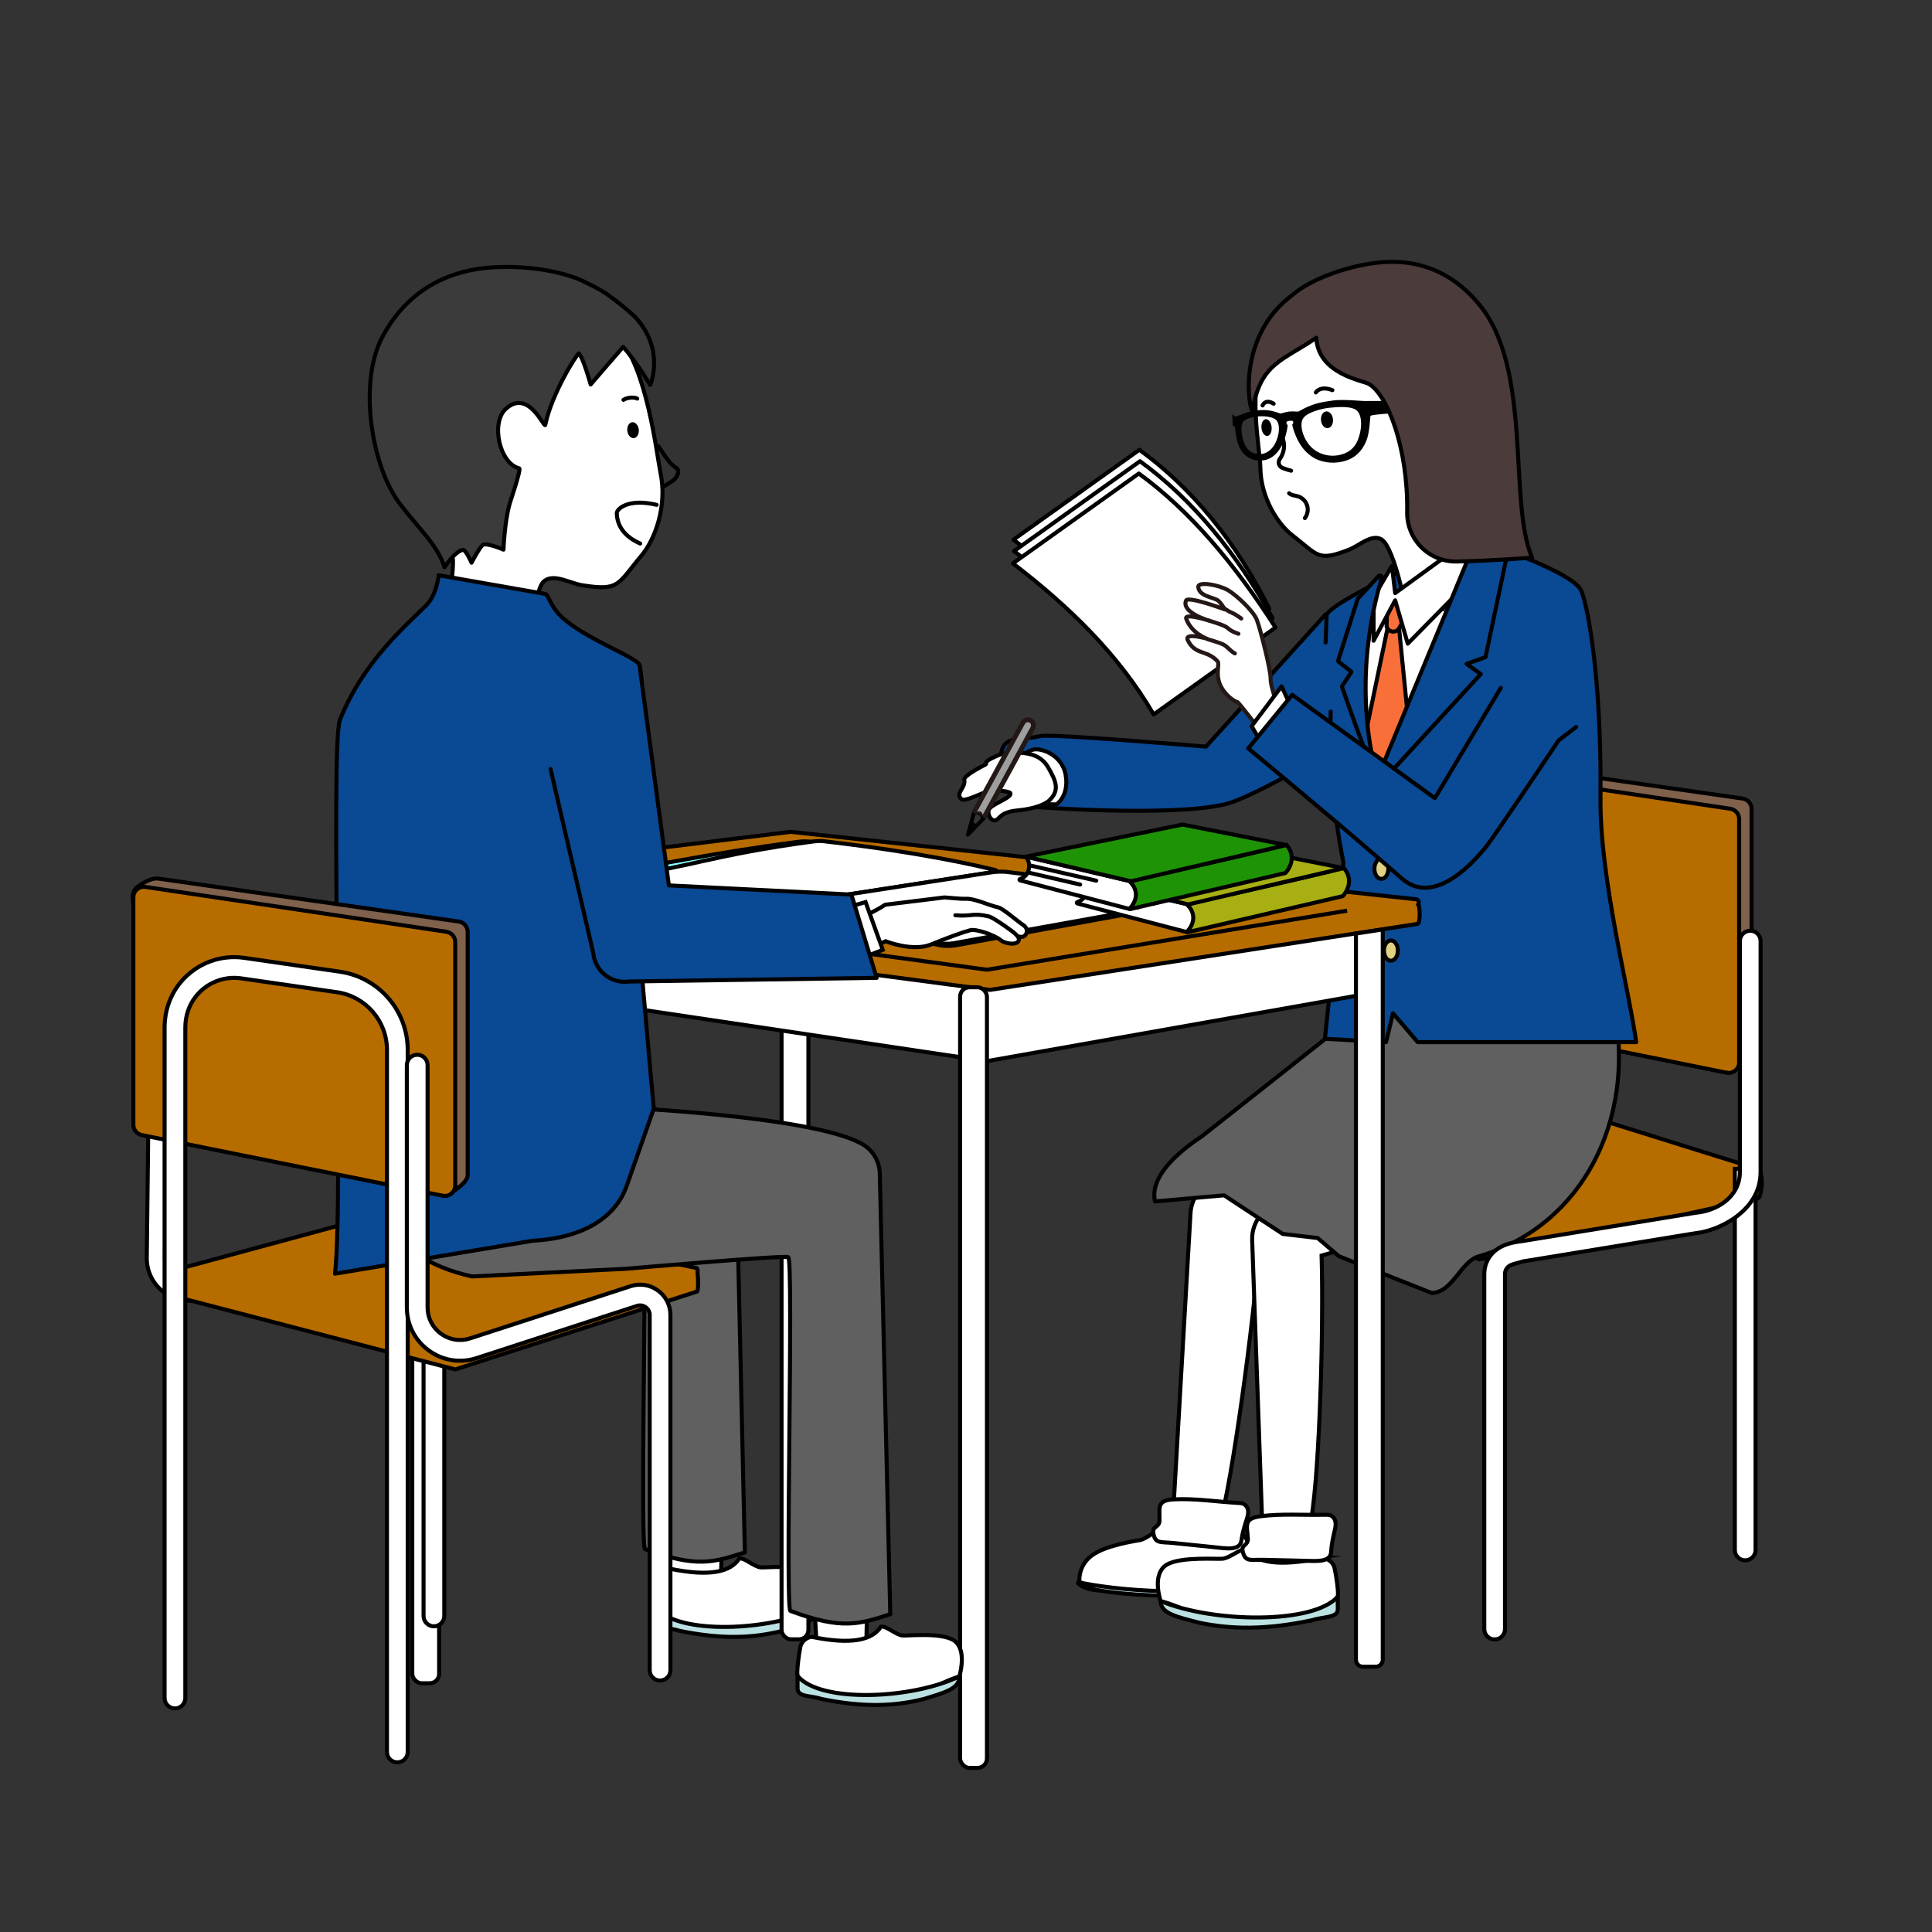 <?xml version="1.0" encoding="UTF-8"?>
<svg id="_出典ってどう書けばいいの_" data-name="出典ってどう書けばいいの？" xmlns="http://www.w3.org/2000/svg" xmlns:xlink="http://www.w3.org/1999/xlink" viewBox="0 0 960 960">
  <rect x="0" y="0" width="960" height="960" fill="#333333" stroke="none"/>
  <defs>
    <style>
      .cls-1, .cls-2, .cls-3, .cls-4 {
        fill: none;
      }

      .cls-2, .cls-5, .cls-6, .cls-7, .cls-8, .cls-9, .cls-10, .cls-3, .cls-11, .cls-12, .cls-13, .cls-14, .cls-15, .cls-16, .cls-17, .cls-4, .cls-18, .cls-19, .cls-20, .cls-21 {
        stroke-width: 2px;
      }

      .cls-2, .cls-5, .cls-6, .cls-7, .cls-9, .cls-10, .cls-3, .cls-11, .cls-12, .cls-13, .cls-14, .cls-15, .cls-16, .cls-17, .cls-4, .cls-18, .cls-19, .cls-20, .cls-21 {
        stroke: #000;
      }

      .cls-2, .cls-5, .cls-6, .cls-9, .cls-12, .cls-14, .cls-16, .cls-4, .cls-18 {
        stroke-miterlimit: 10;
      }

      .cls-2, .cls-7, .cls-8, .cls-10, .cls-3, .cls-11, .cls-13, .cls-15, .cls-17, .cls-20, .cls-21 {
        stroke-linecap: round;
      }

      .cls-5 {
        fill: #f96f3a;
      }

      .cls-7, .cls-8, .cls-10, .cls-3, .cls-11, .cls-13, .cls-15, .cls-17, .cls-19, .cls-20, .cls-21 {
        stroke-linejoin: round;
      }

      .cls-7, .cls-8, .cls-22, .cls-14, .cls-19 {
        fill: #fff;
      }

      .cls-8 {
        stroke: #231815;
      }

      .cls-9 {
        fill: #7f614c;
      }

      .cls-10 {
        fill: #0a4993;
      }

      .cls-11 {
        fill: #a7af12;
      }

      .cls-23 {
        fill: #9e9e9f;
      }

      .cls-24 {
        fill: #231815;
      }

      .cls-12 {
        fill: #bce1e2;
      }

      .cls-13 {
        fill: #3b3b3b;
      }

      .cls-15 {
        fill: #8cffff;
      }

      .cls-16 {
        fill: #e0d282;
      }

      .cls-17 {
        fill: #1f9306;
      }

      .cls-18 {
        fill: #b76c00;
      }

      .cls-20 {
        fill: #4b3b3b;
      }

      .cls-21 {
        fill: #606060;
      }

      .cls-25 {
        clip-path: url(#clippath);
      }
    </style>
    <clipPath id="clippath">
      <rect class="cls-1" x="37.39" y="104.57" width="867.23" height="796.49"/>
    </clipPath>
  </defs>
  <g class="cls-25">
    <g>
      <g>
        <path class="cls-9" d="M862.73,531.14c-1.56.99-3.47,1.29-5.27.86l-142.9-34.2c-2.42-.49-4.16-2.61-4.16-5.08l-6.49-108.17c-.08-1.92.79-3.75,2.31-4.93,3.73-2.87,7.74-4.57,10.36-4.18l149.34,21.35c2.54.38,4.42,2.56,4.42,5.13v120.94c0,2.66-3.83,5.9-7.61,8.28Z"/>
        <path class="cls-18" d="M857.96,533.03l-149.56-30.15c-2.42-.49-4.16-2.61-4.16-5.08v-113.08c0-3.17,2.82-5.6,5.95-5.13l149.56,22.28c2.54.38,4.42,2.56,4.42,5.13v120.94c0,3.28-3,5.73-6.21,5.08Z"/>
      </g>
      <path class="cls-18" d="M616.73,572.98c-.17-.88.1-2.08.74-2.18l144.81-24.63c.06,0,.12,0,.18.01l111.39,34.81c.93.26,1.3,1.77,1.18,3.18,1.03,2.22.03,10.92-1.54,11.26l-138.3,30.36-118.52-43.26c-.7-.22-.48-6.22.07-9.55Z"/>
      <g>
        <path class="cls-14" d="M607.46,751.64l-24.43-1.39,8.52-147.25c.2-4.52,2.09-8.85,5.36-12.25l78.93-47.37,23.92,38.93c-19.47,8.22-46.91,20.71-73.26,26.11-1.72,35.37-12.93,118.5-19.03,143.22Z"/>
        <g>
          <path class="cls-14" d="M614.37,761.79c2.85.16,5.18,2.13,5.55,4.71.74,5.16,1.14,12.84.56,14.81-.95,3.22-12.77,9.54-15.57,10.44-6.57,2.11-27.76-.58-34.69-1.1-12.51-.93-28.44,1.66-33.66-3.37-.71-3.04-.17-10.46,6.94-15.04,7.11-4.58,20.42-6.49,22.94-6.98,3.67-.72,8.81-5.81,11.57-5.53,4.11,6.52,14.92,8.17,36.36,2.07Z"/>
          <path class="cls-12" d="M604.72,793.34c-21.93-.16-44.32-.3-60.38-3.44-10.63-2.32-8.5-3.76-8.5-3.76,12.93,3.29,71.83,10.24,84.64-4.83l-.43,6.56c-.3,4.44-10.15,3.31-15.32,5.48Z"/>
        </g>
        <path class="cls-14" d="M615.32,746.81c.84.05,1.69.1,2.45.41,1.49.62,2.32,2.16,2.43,3.66.11,1.5-.36,2.97-.82,4.41-1.05,3.3-2.08,6.73-2.52,10.14-.69,5.3-7.73,3.96-13.53,3.36-6.8-.7-13.6-1.4-20.4-2.09-6.34-.65-9.02.53-9.86-5.06-.51-3.43,3.08-2.58,3.09-6.16.02-6.68-1.26-9.99,7.06-10.45,10.43-.57,21.66,1.21,32.09,1.78Z"/>
      </g>
      <g>
        <path class="cls-14" d="M651.6,754.71l-24.47.54-4.94-139.12c-.16-4.52,1.39-8.98,4.38-12.64l68.7-40.48,36.69,29c-15.4,13.84-46.68,23.97-75.27,31.88,1.08,35.4-.97,105.7-5.1,130.82Z"/>
        <g>
          <path class="cls-14" d="M657,774.08c2.96.33,5.52,2.38,6.09,4.9,1.13,5.05,2.09,12.52,1.63,14.39-.75,3.06-12.55,8.47-15.39,9.17-6.66,1.65-36.06,3.66-43.28,2.74-13.03-1.67-16.54-6.29-29.35-9.72-.95-2.99-3.82-14.17,3.23-18.18,7.04-4.01,25.07-2.54,27.65-2.87,3.75-.47,8.72-5.1,11.6-4.66,4.73,6.57,16.05,8.82,37.83,4.23Z"/>
          <path class="cls-12" d="M652.08,805.05c-23.56,5-40.47,4.48-55.81,1.35-11.18-2.89-19.59-4.54-19.57-10.84h0c26.07,10.85,75.81,11.64,88.02-2.18l.02,6.33c0,4.29-7.45,3.57-12.66,5.35Z"/>
        </g>
        <path class="cls-14" d="M658.41,752.68c.84-.02,1.69-.04,2.48.22,1.54.5,2.48,1.97,2.71,3.45s-.12,2.99-.46,4.46c-.79,3.37-1.54,6.87-1.71,10.31-.27,5.33-7.39,4.55-13.22,4.42-6.84-.16-13.67-.32-20.51-.48-6.38-.14-8.95,1.24-10.23-4.26-.78-3.38,2.87-2.81,2.59-6.39-.51-6.66-2.05-9.86,6.22-10.98,10.35-1.39,21.69-.51,32.13-.75Z"/>
      </g>
      <path class="cls-21" d="M573.92,596.98l34.35-3.03,29.1,19.18,17.38,2.04,10.53,9.03,46.05,18.25c10.51-.09,14.33-15.53,23.42-18.18,53.27-15.51,80.65-71.83,65.6-131.58l-.12-.47-126.28,11.82-76.78,60.62c-9.15,6.04-26.31,19.01-23.24,32.33Z"/>
      <g>
        <path class="cls-10" d="M658.68,305.29l-59.41,65.7s-76.9-6.5-82.28-5.24c-11.49,2.68-20.46-1.67-19.82,14.08.64,15.75,16.66,21.11,16.66,21.11,0,0,67.28,5.13,94.66-1.26,15.43-3.6,60.98-31.47,61.41-31.69l-4.78-30.73"/>
        <path class="cls-7" d="M508.23,375.4s.78-1.25,4.54-2.73c3.77-1.49,14.94,2,16.75,12.4,1.81,10.39-4.52,14.61-4.52,14.61l-9-.04-7.78-24.23Z"/>
        <path class="cls-14" d="M521.6,397.55s-3.48,3.97-16.03,5.15c-8.89.84-8.66,4.29-10.97,4.92-2.31.63-4.8-4.07-2.58-6.21,2.64-2.55,11.02-5.3,10.02-7.35-.33-.68-7.36-2.36-13.95.17-2.01.77-8.87,4.01-10.17,2.98-3.71-2.92,2.12-5.77,1.22-9.64-.5-2.15,9.17-6.96,10.52-7.66s-2.16-.82,5.25-4.14c3.09-1.38,6.19-2.2,12.08-1.75,5.03.39,10.55,1.53,13.91,7.42,3.6,6.32,5.91,10.96.69,16.11Z"/>
      </g>
      <path class="cls-10" d="M661.24,353.58l-.51,18.33c.6,25.92,6.83,56.91,6.83,56.91l-9.24,87.33,30.42,1.68,3.41-14.34,12.29,14.34h108.59c-3.41-25.27-18.21-81.76-17.76-121.56.68-60.1-6.79-98.56-10.02-103.58-6.28-9.75-50.67-24.06-50.67-24.06l-42.58,17.04c-4.6,2.35-32.53,15.89-32.81,20.15l-.51,13.45"/>
      <g>
        <g>
          <path class="cls-1" d="M484.64,405.03l2.78,1.66-3.74,3.86c-.17-.09-.34-.19-.5-.31l1.46-5.21Z"/>
          <path d="M483.17,408.34c.16.11,1.54.95,1.72,1.04l-2.03,2.01.32-3.06Z"/>
          <path d="M482.85,411.4l.83-.85s0,0,0,0c.62.32,1.34.5,2.16.52,0,0-4.24,4.38-4.24,4.38-.3.31-.78.38-1.16.16-.18-.1-.32-.26-.4-.44-.09-.2-.11-.43-.05-.65l1.7-6.04c.4.74.89,1.33,1.49,1.76,0,0,0,0,0,0l-.33,1.16Z"/>
          <path d="M483.7,402.68c.28-.11.59-.09.84.07l4.89,2.91c.25.15.42.41.46.7.04.29-.06.58-.26.79l-3.8,3.92c-.82-.03-1.53-.2-2.16-.52l3.74-3.86s-.14-1.22-.8-1.62c-1.22-.74-1.98-.04-1.98-.04l-1.46,5.21c-.6-.43-1.09-1.02-1.49-1.76,0,0,1.45-5.17,1.45-5.17.08-.29.29-.52.57-.63Z"/>
        </g>
        <line class="cls-22" x1="510.73" y1="360.43" x2="486.91" y2="404.11"/>
        <path class="cls-24" d="M483.94,404.25c.34.77,1.83-.31,2.63.12,1.93,1.05,2.78,3.58,3.84,1.65l23.82-43.68c1.19-2.19.12-5-2.41-5.75-1.81-.54-3.74.38-4.64,2.03l-23.77,43.57c-.62,1.13.04.95.53,2.05Z"/>
        <path class="cls-23" d="M487.41,403.37c.77.44.79,1.28.89,1.51l23.82-43.68c.5-.92,0-2.11-1.13-2.34-.68-.14-1.36.24-1.7.85l-23.8,43.63c-.25.45.57-.74,1.91.02Z"/>
      </g>
      <path class="cls-14" d="M701.53,317.61c-5.16,4.51-4.04-20.79-5.71-27.44-2.55-10.11-6.09-20.58-9.7-22.33-4.96-2.4-10.78,3.36-15.93,5.34-15.6,6.02-15.09,2.82-28.25-7.38-6.98-5.41-15.52-18.54-15.67-33.41-.09-8.88-6.97-41.59,2.87-58.09,20.81-34.9,68.46-34.18,79.16-29.88,22.72,9.13,28.77,31.38,30.27,41.45,4.51,30.23-12.17,56.77-12.89,60.54,0,0,.17,1.06.52,2.78,3.44,16.89,2.81,37.97-10.17,49.32l-14.5,19.1Z"/>
      <path class="cls-3" d="M637.25,217.63c1.45,3.36.84,7.44-1.29,10.38-1.11,1.55-.56,3.7,1.19,4.44,1.42.6,2.89,1.08,4.38,1.44"/>
      <ellipse cx="659.38" cy="208.55" rx="2.99" ry="4.17" transform="translate(-17.83 68.33) rotate(-5.85)"/>
      <ellipse cx="629.34" cy="212.42" rx="2.53" ry="4.17" transform="translate(-18.38 65.29) rotate(-5.85)"/>
      <path class="cls-2" d="M653.81,195.01c.85-1.23,2.37-1.89,3.87-1.98s2.98.31,4.39.84"/>
      <path class="cls-2" d="M627.37,201.46c.53-1.2,1.53-1.8,2.53-1.84s2.01.41,2.97.98"/>
      <g>
        <path class="cls-14" d="M335.43,806.65h22.35s3.84-176.34,3.84-176.34l-34.17,2.77s4.06,148.56,7.98,173.57Z"/>
        <g>
          <path class="cls-14" d="M332.79,779.48c-2.7.4-5.03,2.5-5.53,5.03-1,5.07-1.83,12.55-1.4,14.41.71,3.04,11.52,8.18,14.12,8.82,6.09,1.5,32.97,2.86,39.56,1.78,11.89-1.95,15.07-6.65,26.75-10.36.85-3.01,3.4-14.24-3.06-18.09-6.46-3.85-22.92-1.99-25.27-2.25-3.43-.39-8-4.9-10.62-4.4-4.28,6.67-14.61,9.17-34.54,5.06Z"/>
          <path class="cls-12" d="M337.48,810.32c21.56,4.47,37,3.58,51,.11,10.19-3.14,17.87-4.97,17.81-11.27h0c-23.75,11.42-69.19,13.31-80.43-.24l.02,6.32c.02,4.28,6.83,3.4,11.6,5.07Z"/>
        </g>
        <path class="cls-21" d="M320.28,605.36c.63,34.2-2,163.53.22,164.36,25.75,9.61,34.35,6.54,49.62,1.64l-3.75-166h-46.09Z"/>
      </g>
      <path class="cls-14" d="M407.67,837.38h22.35s3.84-176.34,3.84-176.34l-34.17,2.77s4.06,148.56,7.98,173.57Z"/>
      <rect class="cls-14" x="388.35" y="422.82" width="13.34" height="391.75" rx="4.69" ry="4.69"/>
      <path class="cls-14" d="M681.06,493.53l-190.64,33.74-277.58-41.35c-3.12-.39-4.25-30.61-1.12-30.98l288.13,21.56,182.27-21.43c1.76.16.71,38.22-1.04,38.46Z"/>
      <rect class="cls-14" x="204.86" y="444.65" width="13.34" height="391.75" rx="4.69" ry="4.69"/>
      <path class="cls-18" d="M704.85,449.13c.41-.91-.03-2.18-1.3-2.3l-310.47-33.48c-.12-.01-.23,0-.35,0l-197.43,24.25c-1.88.23-2.74,1.8-2.61,3.27-2.22,2.27-.89,11.39,2.22,11.8l297.02,39.2,212.34-32.78c1.42-.2,1.44-6.47.59-9.96Z"/>
      <polyline class="cls-4" points="215.19 444.65 490.41 481.85 669.38 452.51"/>
      <path class="cls-14" d="M210.46,613.58v189.37c0,2.84,2.31,5.15,5.15,5.15s5.15-2.31,5.15-5.15v-189.37h-10.3Z"/>
      <path class="cls-14" d="M94,646.32c-4.48,0-8.87-1.44-12.6-4.23-5.46-4.09-8.55-10.35-8.47-17.17l1.19-102.26c.03-2.49,2.08-4.51,4.56-4.45,2.49.03,4.48,2.07,4.45,4.56l-1.19,102.26c-.05,3.92,1.73,7.51,4.86,9.85,3.14,2.35,7.08,3.03,10.83,1.89l87.27-26.76c2.38-.73,4.9.61,5.63,2.99.73,2.38-.61,4.9-2.99,5.63l-87.27,26.76c-2.07.64-4.18.95-6.27.95Z"/>
      <path class="cls-18" d="M346.6,632.24c.2-.87-.02-2.08-.65-2.2l-143.76-30.18c-.06-.01-.12,0-.18,0l-112.65,30.51c-.94.22-1.37,1.72-1.3,3.13-1.11,2.17-.45,10.91,1.11,11.31l137.03,35.65,120.1-38.68c.71-.19.72-6.2.3-9.54Z"/>
      <path class="cls-21" d="M442.37,802.09c-15.27,4.91-23.87,7.98-49.62-1.64-2.68-1,1.69-174.77-1.09-175.81-2.62-.98-80.42,5.8-80.42,5.8l-76.7,3.82c-41.78-9.13-61.5-40.82-57.25-83.37l6.65-66.62,90.22,31.49,26.9,34.17s104.1,4.19,127.95,18.9c4.92,3.04,7.98,8.35,8.14,14.13l5.22,219.13Z"/>
      <path class="cls-14" d="M265.03,315.73c.41-11.8,1.84-24.23,5.42-27.03,4.92-3.84,12.74,1.15,18.9,2.12,18.7,2.94,17.37-.48,29.51-14.89,6.44-7.64,12.77-24.22,9.39-40.71-2.02-9.85-6.72-52.66-21.53-68.58-31.35-33.68-79.4-16.56-90.22-9.26-22.97,15.51-24.37,41.58-23.63,53.08,2.21,34.54,26.99,59.94,28.69,63.94,0,0,3.51,2.01,3.53,3.99.14,12.66-4.12,24.23-6.3,36.11-2.33,12.66,33.25,15.16,42.95,6.69,1.92-1.68,3.23-3.53,3.3-5.46Z"/>
      <ellipse cx="314.55" cy="213.76" rx="2.87" ry="3.97" transform="translate(-21.52 35.74) rotate(-6.29)"/>
      <path class="cls-13" d="M198.79,250.45c-14.29-18.62-20.67-59.93-9.11-82.41,6.94-13.49,20.82-30.26,47.83-34.41,17.27-2.65,41.69.04,54.83,7.37,3.92,1.8,7.38,3.83,10.42,6,3.58,2.56,10.96,8.39,13.49,11.25,14.27,16.13,6.83,33.01,6.83,33.01,0,0-7.13-11.87-13.43-18.89-3.63,4.12-16.16,18.67-16.16,18.67,0,0-3.68-13.3-5.86-15.42-.51-.5-13.47,19.69-16.67,35.46-.45,2.24-8.2-18.21-19.58-7.97-7.61,6.85-3.28,27.13,6.6,29.59,1.12.28-4.47,16.64-4.78,17.76-2.55,9.24-3.02,22.66-3.02,22.66,0,0-7.96-3.47-10.18-2.4-1.42.69-5.69,8.88-5.69,8.88,0,0-2.92-6.66-4.33-6.37-4.07.82-9.11,8.65-9.11,8.65-3.29-10.74-12.29-18.67-22.08-31.41Z"/>
      <path class="cls-3" d="M326.27,250.85c-14.25-3.39-19.88,2.11-19.8,4.22.15,3.99,1.68,10.64,11.64,15.02"/>
      <path class="cls-10" d="M166.46,632.89c4.57-39.79-2.54-262.82,2.47-275.26,11.91-29.6,33.31-47.12,43.07-57.07,4.98-5.08,6-14.72,6-14.72l52.89,9.27c1.72.46,2.53,5.9,7.63,10.9,11.67,11.44,38.36,20.56,39.26,24.54,4.25,18.82-5.82,59.96-5.67,62.48,3.11,54.11,12.76,157.8,12.76,157.8l-13.5,38.51c-6.65,18.75-26.69,26.18-46.56,27.16l-98.34,16.39Z"/>
      <g>
        <path class="cls-9" d="M224.77,592.26c-1.56.99-3.47,1.29-5.27.86l-142.9-34.2c-2.42-.49-4.16-2.61-4.16-5.08l-6.49-108.17c-.08-1.92.79-3.75,2.31-4.93,3.73-2.87,7.74-4.57,10.36-4.18l149.34,21.35c2.54.38,4.42,2.56,4.42,5.13v120.94c0,2.66-3.83,5.9-7.61,8.28Z"/>
        <path class="cls-18" d="M219.99,594.15l-149.56-30.15c-2.42-.49-4.16-2.61-4.16-5.08v-113.08c0-3.17,2.82-5.6,5.95-5.13l149.56,22.28c2.54.38,4.42,2.56,4.42,5.13v120.94c0,3.28-3,5.73-6.21,5.08Z"/>
      </g>
      <path class="cls-14" d="M197.43,875.71h0c-2.84,0-5.15-2.31-5.15-5.15v-348.86c0-14.39-10.57-26.6-24.82-28.67l-47.62-6.89c-8.57-1.24-17.27,2.16-22.73,9.22-3.36,4.34-5.03,9.74-5.03,15.23v333.17c0,2.84-2.31,5.15-5.15,5.15h0c-2.84,0-5.15-2.31-5.15-5.15v-333.12c0-8.31,2.78-16.44,8.15-22.77,7.82-9.23,19.68-13.61,31.39-11.92l47.62,6.89c9.34,1.35,17.88,6.03,24.06,13.16,6.18,7.13,9.58,16.26,9.58,25.7v348.86c0,2.84-2.31,5.15-5.15,5.15Z"/>
      <path class="cls-14" d="M327.98,835.06c-2.84,0-5.15-2.31-5.15-5.15v-176.45c0-1.56-.72-2.98-1.98-3.89-1.26-.92-2.83-1.16-4.31-.68l-79.71,25.93c-8.16,2.65-16.81,1.28-23.75-3.76-6.94-5.04-10.92-12.85-10.92-21.42v-120.39c0-2.84,2.31-5.15,5.15-5.15s5.15,2.31,5.15,5.15v120.39c0,5.24,2.43,10.01,6.67,13.09,4.24,3.08,9.53,3.92,14.51,2.29l79.71-25.93c4.65-1.51,9.59-.73,13.55,2.14,3.96,2.88,6.23,7.33,6.23,12.22v176.45c0,2.84-2.31,5.15-5.15,5.15Z"/>
      <path class="cls-14" d="M872.33,580.8v189.37c0,2.84-2.31,5.15-5.15,5.15-2.84,0-5.15-2.31-5.15-5.15v-189.37h10.3Z"/>
      <path class="cls-14" d="M742.68,814.63c2.84,0,5.15-2.31,5.15-5.15v-176.45c0-1.56.72-2.98,1.98-3.89,1.26-.92,2.83-1.16,6.99-2.36l86.04-14.07c10.39-1,31.99-10.54,31.99-30.32v-114.78c0-2.84-2.31-5.15-5.15-5.15s-5.15,2.31-5.15,5.15v114.78c0,12.27-11.3,19.29-21.85,20.2l-86.04,14.07c-3.98.49-8.92,1.28-12.88,4.15-3.96,2.88-6.23,7.33-6.23,12.22v176.45c0,2.84,2.31,5.15,5.15,5.15Z"/>
      <rect class="cls-14" x="477.07" y="490.56" width="13.34" height="387.89" rx="4.69" ry="4.69"/>
      <path class="cls-14" d="M683.58,828.19h-6.32c-1.94,0-3.51-1.57-3.51-3.51v-360.81l13.34-2.05v362.86c0,1.94-1.57,3.51-3.51,3.51Z"/>
      <path class="cls-2" d="M327.15,221.68c3.88,5.82,5.5,8.68,8.97,10.9,1.82,1.16.57,4.07-.97,5.57-1.25,1.22-4.48,2.97-5.9,3.97"/>
      <path class="cls-2" d="M309.8,198.68c2.21-1.47,5.97-1.26,6.82-.61"/>
      <path class="cls-6" d="M613.39,208.13l.13,2.6s.74.03.99,1.09c.25,1.07.59,5.76,1.68,8.6,1.26,3.27,3.14,5.72,6.39,6.87,3.39,1.2,7.04.5,9.43-1.37,1.83-1.43,3.56-3.62,4.82-6.74,1.63-4.03,1.98-7.56,1.98-7.56,0,0-.84-.83-.47-2.16.28-1,1.34-1.26,2.44-1.36s2.24-.06,2.64.91c.53,1.3-.27,2.28-.27,2.28,0,0,.74,3.57,2.95,7.63,1.79,3.28,4.09,5.66,6.57,7.3,3.43,2.28,8.87,3.42,14.22,2.17,5.68-1.33,8.99-4.72,11-9.45,1.81-4.27,1.81-11.23,2.15-12.87.35-1.65,21.41-1.99,21.41-1.99l-.2-3.92s-21.14.09-23.11.1c-1.93.01-10.6-.92-15.39-.3-7.04.91-9.48,1.78-12.47,3.03-2.9,1.22-4.45,2.57-5.28,2.54-.82-.03-3.01-.18-4.35-.03-1.32.15-3.35.75-4.08.95-.73.19-2.17-.74-4.64-1.24-2.39-.48-4.19-.72-8.84-.12-2.82.36-7.14,2.35-8.04,2.61-.89.25-1.65.44-1.65.44ZM646.44,207.75c1.98-3.91,10.88-5.87,14.14-6.14,3.24-.26,9.96-1.07,13.53,1.07,3.7,2.22,3.58,8.71,2.7,12.42-.86,3.67-2.48,9.28-9.31,11.49-6.36,2.06-12.93.25-17.04-4.11-3.83-4.07-5.97-10.92-4.03-14.73ZM617.01,208.84c1.68-2.02,5.49-2.49,7.49-2.84,2.16-.37,8.95-.41,10.96,2.79,2.07,3.28.8,9.94-2.07,13.8-2.83,3.81-7.28,5.09-11.34,3.3-3.84-1.7-4.99-5.65-5.62-8.16-.63-2.5-1.07-6.92.58-8.89Z"/>
      <ellipse class="cls-16" cx="691.13" cy="472.34" rx="3.47" ry="5.04"/>
      <ellipse class="cls-16" cx="686.4" cy="431.69" rx="3.47" ry="5.04"/>
      <ellipse class="cls-16" cx="684.98" cy="398.13" rx="3.47" ry="5.04"/>
      <polygon class="cls-22" points="680.61 301.57 731.25 304.5 684.92 388.4 672.74 347.32 680.61 301.57"/>
      <path class="cls-5" d="M689.94,309.84l-10.83,52.16c-.02.14,4.52,22.62,4.52,22.62.22,1.27,2.02,1.88,2.6.72,0,0,13.95-23.08,13.92-23.33l-5.19-52.11c-.07-.68-.64-1.2-1.33-1.2h-2.38c-.66,0-1.23.49-1.32,1.14Z"/>
      <path class="cls-5" d="M689.36,296.74h14.76l-9.11,15.74c-1.71,2.29-5.31,1.57-6.01-1.2l.37-14.54Z"/>
      <polygon class="cls-7" points="727.83 269.58 693.25 294.71 691.63 281.19 682.52 296.8 682.52 318.38 693.25 298.3 699.51 319.83 736.89 281.83 727.83 269.58"/>
      <path class="cls-10" d="M685.02,286.28l-10.33,11.22s-.06.09-.08.14l-9.71,30.65c-.05.14,0,.3.12.4l6.29,4.94c.15.12.18.33.08.49l-4.52,6.78c-.06.09-.08.21-.04.32.85,2.48,11,31.94,15.81,42.13.2.42.83.19.72-.26-11-46.73-.07-84.23,3.2-95.96.25-.91-.89-1.55-1.53-.85Z"/>
      <path class="cls-10" d="M732.53,270.3l16.47,4.74-10.85,51.47-9.42,3.38,7.05,5.06-48.11,52.4c-1.14,1.46-4.61,2.58-3.89.87l48.75-117.92Z"/>
      <path class="cls-3" d="M640.56,245.1c1.16,1.07,2.92,1.08,4.43,1.55,2.11.66,3.84,2.4,4.51,4.51s.24,4.52-1.11,6.27"/>
      <path class="cls-20" d="M761.29,277.09c-11.95-27.32.34-93.56-26.18-125.68-8.53-10.33-23.1-22.63-47.2-21.19-15.4.92-35.99,7.78-45.97,16.55-26.91,20.14-21.68,55.2-19.63,57.25,4.1-23.9,15.02-24.59,31.76-36.2.82,17.99,23.01,21.25,26.01,22.91,9.35,5.17,19.65,32.2,19.13,63.72-.23,13.7,10.97,24.85,24.67,24.57,17.64-.36,37.41-1.93,37.41-1.93Z"/>
      <g>
        <path class="cls-15" d="M370.77,452.31c-1.66.26-4.27.22-5.6-.07-11.9-2.65-26.1-5.51-42.82-8.42-18.01-3.14-4.19-4.74-20.08-6.86-2.03-.27-4.45-3.15-2.39-3.42,35.3-4.64,47.76-8.81,96.8-15.26,1.75-.23,3.77-.27,5.21-.1,14.24,1.68,29.63,3.76,45.21,6.33,17.35,2.87,31.42,5.76,42.71,8.44,1.38.33.69.84-1.59,1.19-45.81,7.09-84.44,13.07-117.45,18.17Z"/>
        <path class="cls-15" d="M474.45,469.8c-1.8.33-5.72.29-7.32-.07-11.2-2.49-24.62-5.19-40.55-7.99-19.27-3.38-38.34-6.21-55.78-8.54-1.74-.23-1.82-.66-.16-.92,33.05-5.1,71.72-11.07,117.59-18.15,2.28-.35,5.47-.44,7.44-.2,16.07,1.94,33.43,4.34,50.61,7.28,15.72,2.69,28.4,5.35,38.58,7.8,1.02.25.7.58-.83.86-42.72,7.77-78.76,14.32-109.58,19.93Z"/>
        <polygon class="cls-15" points="370.78 453.68 362.19 452.2 368.9 451.14 377.64 452.64 370.78 453.68"/>
        <path class="cls-7" d="M373.47,451.89c-1.68.26-4.27.23-5.53-.05-11.4-2.57-25.05-5.34-41.19-8.15-17.39-3.03-4.95-5.75-20.39-7.77-1.97-.26-2.07.28,0,0,35.62-4.74,48.2-11.21,97.79-17.81,1.77-.24,3.78-.28,5.18-.12,13.89,1.61,28.86,3.61,43.94,6.09,16.8,2.77,30.33,5.58,41.13,8.19,1.32.32.55.83-1.76,1.18-46.54,7.2-85.72,13.26-119.17,18.44Z"/>
        <path class="cls-7" d="M473.44,468.73c-1.83.33-5.7.31-7.24-.04-10.71-2.41-23.57-5.02-38.92-7.71-18.57-3.26-37.01-5.98-53.92-8.2-1.69-.22-1.7-.65-.03-.9,33.49-5.17,72.72-11.22,119.31-18.42,2.31-.36,5.5-.46,7.41-.23,15.64,1.85,32.5,4.16,49.08,7,15.17,2.6,27.33,5.18,37.04,7.56.97.24.6.57-.96.85-43.63,7.85-80.39,14.46-111.79,20.11Z"/>
      </g>
      <g>
        <path class="cls-19" d="M570.14,345.64l60.55-43.21c-16.51-33.39-38.58-60.03-64.53-78.94l-62.58,44.66c28.16,21.57,52.83,45.63,66.57,77.49Z"/>
        <path class="cls-19" d="M571.76,350.38l60.55-43.21c-17.83-32.44-39.9-59.08-65.86-77.99l-62.58,44.66c28.16,21.57,52.83,45.63,67.89,76.54Z"/>
        <path class="cls-19" d="M573.24,355.02l60.55-43.21c-19.89-30.97-41.96-57.62-67.91-76.52l-62.58,44.66c28.16,21.57,52.83,45.63,69.95,75.08Z"/>
      </g>
      <g>
        <g>
          <path class="cls-8" d="M633.59,347.76c.29-.99-2.27-6.53-2.25-10.82.01-4.29-5.07-24.34-6.79-28.87-1.72-4.53-10.34-12.47-14.36-14.81-4.63-2.7-15.01-4.5-14.77-1.59.4,4.78,7.95,5.11,9.93,6.82,1.72,1.49,3.21,4.32,3.21,4.32,0,0-18.25-6.8-19.23-4.39-2.46,6.08,11.74,10.06,11.74,10.06,0,0-12.75-4.11-11.64-1.03,2.58,7.17,10.09,9.86,10.09,9.86,0,0-11.37-3.27-9.29.88,3.78,7.54,9.54,4.54,14.85,10.52.98,1.1-1.27,6.56,1.41,12.02,2.69,5.46,7.52,8.03,8.25,8.06.73.04,10.86,13.59,10.62,12.95-1.55-4.11,4.74-2.14,8.24-13.99Z"/>
          <path class="cls-8" d="M600.16,317.65s6.14,1.72,8.03,2.79c1.88,1.07,3.51,3.37,5.41,4.23"/>
          <path class="cls-8" d="M601.07,308.48c3,.99,7.57,2.24,9.14,3.73,1.8,1.71,5.16,2.7,5.16,2.7"/>
          <path class="cls-8" d="M607.37,301.92c3.11,1.42,2.47,1.66,4.51,2.46,2.04.8,4.9,2.96,4.9,2.96"/>
        </g>
        <polygon class="cls-7" points="643.9 356.34 636.8 341.06 621.93 360.84 629.48 373.68 643.9 356.34"/>
        <path class="cls-10" d="M745.76,341.79l-32.78,54.81-70.89-51.33-21.84,26.62s47.64,39.37,76.34,64.65c16.47,14.51,36.88-9.73,41.49-15.37,4.61-5.63,36.37-53.27,36.37-53.27l8.71-6.66"/>
      </g>
      <g>
        <path class="cls-19" d="M535.4,448.95l53.84,14.07c.33.09.75,0,.96-.21,1.18-1.16,3.22-3.54,3.37-6.61.17-3.47-2.18-5.82-3.23-6.72-.07-.06-.17-.1-.28-.13-17.45-4.06-32.88-7.87-50.2-11.91-.58-.14-1.23.24-1.02.6.79,1.3,1.46,3.47.74,5.76-.75,2.38-1.76,3.5-4.15,4.39-.52.19-.53.63-.02.76Z"/>
        <path class="cls-11" d="M590.1,463.22l77.08-17.91s.09-.04.11-.07c1.08-1.27,2.95-3.85,3.05-7.15.1-3.22-1.55-5.56-2.56-6.74-.06-.07-.19-.08-.32-.04-19.28,5.12-54.97,12.6-77.43,18.03-.14.03-.18.14-.11.21,1.11,1.07,3.37,3.67,2.96,7.36-.31,2.73-1.94,4.89-3.09,6.13-.12.13.09.26.31.18Z"/>
        <polygon class="cls-11" points="590.45 449.38 667.67 431.36 616.04 421.2 538.22 437.14 590.45 449.38"/>
        <line class="cls-3" x1="540.74" y1="441.61" x2="573.22" y2="449.08"/>
        <line class="cls-3" x1="539.75" y1="445.11" x2="565.21" y2="451.01"/>
      </g>
      <g>
        <path class="cls-19" d="M506.91,437.47l53.84,14.07c.33.09.75,0,.96-.21,1.18-1.16,3.22-3.54,3.37-6.61.17-3.47-2.18-5.82-3.23-6.72-.07-.06-.17-.1-.28-.13-17.45-4.06-32.88-7.87-50.2-11.91-.58-.14-1.23.24-1.02.6.79,1.3,1.46,3.47.74,5.76-.75,2.38-1.76,3.5-4.15,4.39-.52.19-.53.63-.02.76Z"/>
        <path class="cls-17" d="M561.6,451.73l77.08-17.91s.09-.04.11-.07c1.08-1.27,2.95-3.85,3.05-7.15s-1.55-5.56-2.56-6.74c-.06-.07-.19-.08-.32-.04-19.28,5.12-54.97,12.6-77.43,18.03-.14.03-.18.14-.11.21,1.11,1.07,3.37,3.67,2.96,7.36-.31,2.73-1.94,4.89-3.09,6.13-.12.13.09.26.31.18Z"/>
        <polygon class="cls-17" points="561.96 437.9 639.17 419.88 587.55 409.72 509.73 425.66 561.96 437.9"/>
        <line class="cls-3" x1="512.24" y1="430.13" x2="544.73" y2="437.6"/>
        <line class="cls-3" x1="511.26" y1="433.63" x2="536.72" y2="439.53"/>
      </g>
      <g>
        <path class="cls-7" d="M474.72,454.78c8.24.74,8.63-1.34,16.67.6,1.9.46,8.19,4.91,9.77,6.06,1.58,1.15,5.55,3.79,5.1,5.7-.65,2.74-6.73,1.87-8.91.09-3.38-2.76-12.44-5.75-15.16-5.03-3.97,1.04-10.81,3.54-19.55,7.1-9.24,3.77-22.59-1.63-22.59-1.63-9.75,5.01-19.11,8.91-24.3,11.68l-4.18-18.2c18.25-4.47,28.25-11.59,28.25-11.59l29.52-3.64c1.45.1,8.69.81,10.14.69,4.61-.38,11.42,3.13,16.51,4.26,2.42.53,9.68,6.97,12.42,8.75,3.65,2.37,1.25,6.84-1.86,5.77"/>
        <polygon class="cls-14" points="438.65 471.97 427.56 476.3 420.13 451.11 430.1 448.24 438.65 471.97"/>
        <path class="cls-10" d="M273.55,382.14l21.25,91.47c.83,8.88,8.88,15.29,17.72,14.1l123.08-1.82-12.54-41.39-90.69-4.55-14.59-109.39"/>
      </g>
      <g>
        <path class="cls-14" d="M403.22,813.32c-2.7.4-5.03,2.5-5.53,5.03-1,5.07-1.83,12.55-1.4,14.41.71,3.04,11.52,8.18,14.12,8.82,6.09,1.5,32.97,2.86,39.56,1.78,11.89-1.95,15.07-6.65,26.75-10.36.85-3.01,3.4-14.24-3.06-18.09-6.46-3.85-22.92-1.99-25.27-2.25-3.43-.39-8-4.9-10.62-4.4-4.28,6.67-14.61,9.17-34.54,5.06Z"/>
        <path class="cls-12" d="M407.91,844.15c21.56,4.47,37,3.58,51,.11,10.19-3.14,17.87-4.97,17.81-11.27h0c-23.75,11.42-69.19,13.31-80.43-.24l.02,6.32c.02,4.28,6.83,3.4,11.6,5.07Z"/>
      </g>
    </g>
  </g>
</svg>